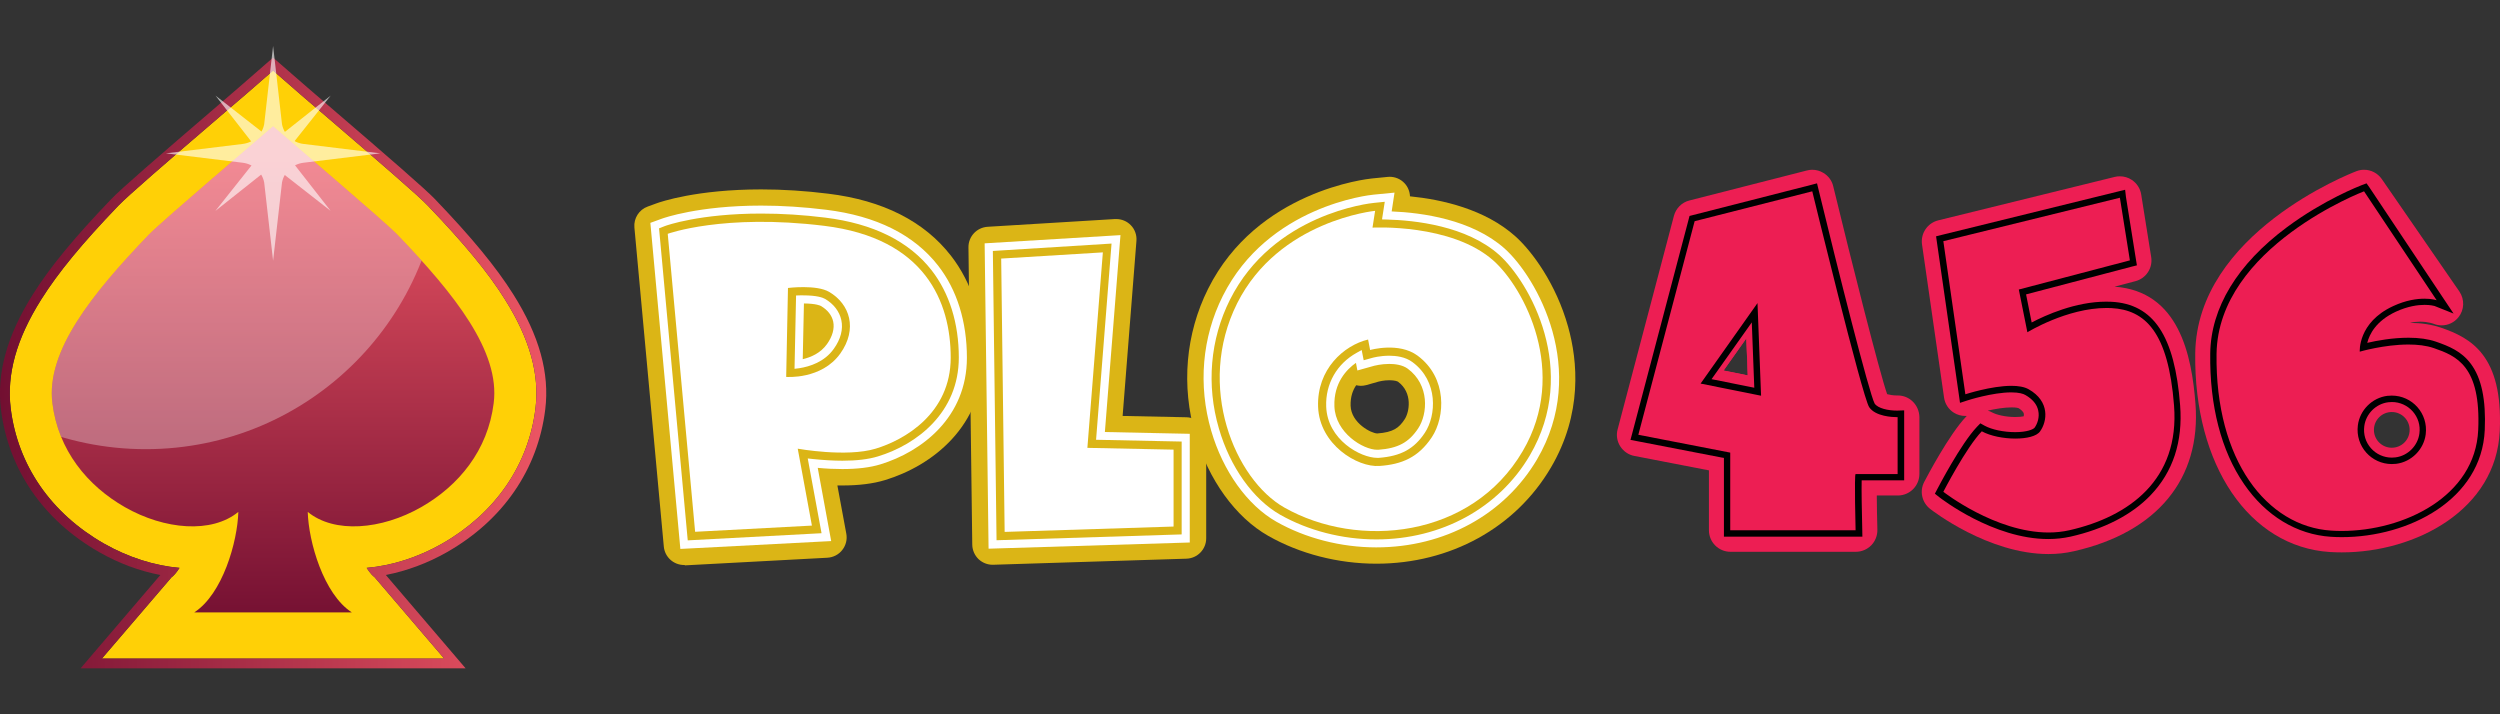 <svg enable-background="new 0 0 210 60" viewBox="0 0 210 60" xmlns="http://www.w3.org/2000/svg" xmlns:xlink="http://www.w3.org/1999/xlink"><rect x="0" y="0" width="210" height="60" fill="#333333" stroke="none"/><linearGradient id="a"><stop offset="0" stop-color="#720f31"/><stop offset="1" stop-color="#ec5563"/></linearGradient><linearGradient id="b" gradientUnits="userSpaceOnUse" x1="0" x2="45.883" xlink:href="#a" y1="30.492" y2="30.492"/><linearGradient id="c" gradientUnits="userSpaceOnUse" x1="22.941" x2="22.941" xlink:href="#a" y1="52.764" y2="13.327"/><clipPath id="d"><path d="m33.39 19.72c-1.07-1.11-9.23-8.05-10.45-9.11-1.22 1.06-9.38 8-10.45 9.11-4.81 5.01-8.63 9.8-8.09 14.14.49 3.97 2.94 6.94 6.09 8.74 3.35 1.91 7.3 2.23 9.53.4-.07 2.51-1.32 6.9-3.7 8.44h6.46.31 6.46c-2.37-1.53-3.63-5.93-3.7-8.44 2.23 1.83 6.18 1.51 9.53-.4 3.15-1.8 5.6-4.76 6.09-8.74.55-4.34-3.27-9.13-8.08-14.14z"/></clipPath><path d="m8.56 55.32 5.86-6.84c.14-.09.38-.34.66-.78-2.11-.18-4.32-.89-6.33-2.03-4.47-2.55-7.26-6.59-7.85-11.37-.35-2.85.48-5.84 2.56-9.14 1.42-2.26 3.42-4.69 6.49-7.89.79-.82 3.88-3.5 8.94-7.84.82-.7 1.46-1.25 1.73-1.48l2.32-2.02 2.32 2.02c.27.23.91.79 1.73 1.48 5.07 4.35 8.16 7.02 8.94 7.84 3.07 3.2 5.08 5.63 6.49 7.89 2.07 3.29 2.91 6.28 2.56 9.14-.59 4.78-3.38 8.82-7.85 11.37-2 1.14-4.21 1.85-6.33 2.03.28.44.52.69.66.78l5.85 6.84z" fill="#ffd006"/><path d="m22.94 5.93 2.32 2.02c.27.23.91.79 1.73 1.48 5.07 4.35 8.16 7.02 8.94 7.84 3.07 3.2 5.08 5.63 6.49 7.89 2.07 3.29 2.91 6.28 2.56 9.14-.59 4.78-3.38 8.82-7.85 11.37-2 1.14-4.21 1.85-6.33 2.03.28.44.52.69.66.78l5.85 6.84h-28.75l5.86-6.84c.14-.09.38-.34.66-.78-2.11-.18-4.32-.89-6.33-2.03-4.47-2.55-7.26-6.59-7.85-11.37-.35-2.85.48-5.84 2.56-9.14 1.42-2.26 3.42-4.69 6.49-7.89.79-.82 3.88-3.5 8.94-7.84.82-.7 1.46-1.25 1.73-1.48zm0-1.09-.54.47-2.32 2.02c-.27.23-.91.78-1.72 1.48-5.21 4.47-8.19 7.05-9 7.9-3.11 3.24-5.15 5.71-6.6 8.02-2.18 3.46-3.05 6.63-2.68 9.67.63 5.05 3.56 9.3 8.25 11.98 1.63.93 3.39 1.59 5.14 1.92l-5.54 6.48-1.16 1.36h1.79 28.76 1.79l-1.16-1.36-5.54-6.48c1.75-.34 3.51-.99 5.14-1.92 4.7-2.68 7.63-6.94 8.25-11.98.38-3.05-.5-6.21-2.68-9.67-1.45-2.3-3.49-4.78-6.6-8.02-.82-.85-3.79-3.43-9-7.9-.78-.67-1.45-1.25-1.72-1.48l-2.32-2.02z" fill="url(#b)"/><path d="m33.39 19.72c-1.07-1.11-9.23-8.05-10.45-9.11-1.22 1.06-9.38 8-10.45 9.11-4.81 5.01-8.63 9.8-8.09 14.14.49 3.97 2.94 6.94 6.09 8.74 3.35 1.91 7.3 2.23 9.53.4-.07 2.51-1.32 6.9-3.7 8.44h6.46.31 6.46c-2.37-1.53-3.63-5.93-3.7-8.44 2.23 1.83 6.18 1.51 9.53-.4 3.15-1.8 5.6-4.76 6.09-8.74.55-4.34-3.27-9.13-8.08-14.14z" fill="url(#c)"/><circle clip-path="url(#d)" cx="12.24" cy="12.87" fill="#fff" opacity=".31" r="24.86"/><g fill="#fff" opacity=".61"><path d="m22.94 3.86.74 6.5c0 .03.01.05.01.08.17.88.91 1.54 1.8 1.65l6.46.79-6.46.79c-.89.11-1.63.77-1.8 1.65-.01.03-.01.05-.01.08l-.74 6.5-.74-6.5c0-.03-.01-.05-.01-.08-.17-.88-.91-1.54-1.8-1.65l-6.46-.79 6.46-.79c.89-.11 1.63-.77 1.8-1.65.01-.03.01-.05.01-.08z"/><path d="m27.78 8.03-3.09 3.89c-.01.02-.02.03-.04.05-.38.57-.33 1.32.08 1.85l3.04 3.89-3.89-3.04c-.54-.42-1.29-.46-1.85-.08-.02.01-.03.02-.05.04l-3.89 3.09 3.09-3.89c.01-.02.02-.03.04-.05.38-.57.33-1.32-.08-1.85l-3.04-3.9 3.89 3.04c.54.42 1.29.46 1.85.08.02-.01.03-.02.05-.04z"/></g><path d="m57.46 47.46c-.88 0-1.62-.67-1.7-1.55l-2.47-26.8c-.07-.77.39-1.5 1.12-1.76l.74-.27c.33-.12 3.36-1.17 8.79-1.17 1.81 0 3.71.12 5.63.36 4.59.56 8.06 2.32 10.31 5.21 1.77 2.28 2.71 5.25 2.71 8.58 0 5.73-4.26 9.06-8.26 10.27-.98.3-2.18.45-3.58.45-.13 0-.27 0-.41 0l.75 4.05c.09.48-.03.98-.34 1.37-.3.39-.76.62-1.25.65l-11.96.64c-.02-.03-.05-.03-.08-.03z" fill="#dbb516"/><path d="m57.15 46.11-2.52-27.39.99-.36c.12-.04 3.03-1.09 8.32-1.09 1.76 0 3.6.12 5.46.35 4.22.52 7.38 2.1 9.4 4.69 1.59 2.04 2.42 4.71 2.42 7.74 0 4.98-3.76 7.89-7.28 8.96-.85.26-1.92.39-3.18.39-.65 0-1.34-.03-2.07-.1l1.13 6.15zm-1.79-26.93 2.41 26.21 11.24-.6-1.16-6.28.46.05c.87.09 1.69.14 2.45.14 1.19 0 2.2-.12 2.98-.36 3.29-1 6.8-3.7 6.8-8.31 0-2.87-.79-5.4-2.28-7.32-1.9-2.44-4.91-3.93-8.94-4.43-1.84-.23-3.65-.34-5.38-.34-5.17 0-7.97 1-8.09 1.05zm11.38 11.8.13-6.16.33-.01h.27c1.15 0 1.65.19 1.84.3.72.42 1.2 1.05 1.36 1.77.17.77-.05 1.61-.63 2.42-.78 1.1-2.01 1.49-2.9 1.63zm.79-5.49-.1 4.68c.69-.16 1.5-.51 2.04-1.27.46-.65.64-1.3.52-1.88-.11-.53-.48-1-1.04-1.32-.03-.02-.37-.2-1.42-.21z" fill="#fff"/><path d="m69.24 18.97c-8.47-1.04-13.15.67-13.15.67l2.3 25.03 9.81-.52-1.19-6.46s4.09.74 6.54 0 6.31-2.97 6.31-7.65-2.15-10.03-10.62-11.07zm1.35 10.72c-1.58 2.22-4.55 1.97-4.55 1.97l.15-7.47s2.39-.3 3.46.33c1.75 1.03 2.4 3.11.94 5.17z" fill="#fff"/><path d="m83.38 47.44c-.44 0-.86-.17-1.18-.47-.33-.32-.52-.75-.53-1.21l-.32-24.98c-.01-.91.69-1.67 1.61-1.73l10.7-.65h.1c.46 0 .9.18 1.22.51.35.35.52.84.48 1.33l-1.16 14.7 5.35.11c.93.02 1.67.78 1.67 1.71v8.46c0 .92-.73 1.68-1.66 1.71l-16.23.51c-.01 0-.03 0-.05 0z" fill="#dbb516"/><path d="m83.04 46.09-.33-25.65 11.41-.69-1.31 16.54 7.13.15v9.13zm.36-25.01.31 24.3 15.55-.49v-7.8l-7.19-.15 1.3-16.48z" fill="#fff"/><path d="m84.1 21.72.29 22.96 14.19-.45v-6.46l-7.24-.15 1.3-16.42z" fill="#fff"/><path d="m115.61 47.35c-3.2 0-6.43-.83-9.08-2.34-2.74-1.55-5.02-4.71-6.11-8.45-1.21-4.15-.83-8.52 1.06-12.3 4.12-8.24 13.38-9.23 13.77-9.27l1.31-.13c.06-.01.11-.01.17-.01.47 0 .92.19 1.24.53.29.3.45.7.47 1.11 2.7.27 6.3 1.08 8.85 3.36 1.42 1.27 3.43 4.01 4.43 7.59.81 2.89 1.22 7.3-1.44 11.83-2.97 5.06-8.45 8.08-14.67 8.08zm-1.69-14.99c-.29.42-.49.98-.47 1.72.05 1.48 1.77 2.33 2.24 2.33 1.35-.1 1.82-.46 2.3-1.19.41-.62.68-2.24-.55-3.15-.05-.04-.28-.13-.73-.13-.48 0-.89.11-.89.11l-1.06.3c-.15.04-.31.06-.46.06-.13-.01-.26-.02-.38-.05z" fill="#dbb516"/><path d="m115.61 45.98c-2.97 0-5.95-.77-8.4-2.16-2.43-1.38-4.48-4.24-5.47-7.64-1.11-3.82-.77-7.84.97-11.31 3.79-7.57 12.32-8.49 12.68-8.52l1.75-.17-.24 1.58c2.51.1 6.73.66 9.49 3.12 2.69 2.41 7.11 10.21 2.72 17.71-2.73 4.63-7.77 7.39-13.5 7.39zm.71-29.03-.88.09c-.35.03-8.51.91-12.13 8.15-1.66 3.32-1.99 7.16-.92 10.81.94 3.24 2.87 5.94 5.15 7.24 2.35 1.33 5.21 2.07 8.07 2.07 5.48 0 10.3-2.64 12.89-7.05 4.19-7.14-.02-14.57-2.58-16.86-2.74-2.44-7.09-2.9-9.44-2.96l-.39-.01zm-.63 21.51c-1.4 0-4.19-1.52-4.29-4.31-.07-1.91.9-3.6 2.57-4.52l.41-.23.17.86.72-.2c.03-.01.65-.18 1.43-.18.56 0 1.35.09 1.95.54 2.18 1.61 2 4.48 1.04 5.93-.9 1.36-2.02 1.97-3.87 2.11-.04 0-.08 0-.13 0zm-1.79-7.98c-.77.54-1.88 1.67-1.81 3.65.08 2.23 2.41 3.65 3.6 3.65h.09c1.65-.12 2.56-.61 3.35-1.8.81-1.23.96-3.65-.88-5.01-.45-.33-1.09-.4-1.55-.4-.68 0-1.24.15-1.25.15l-1.43.4z" fill="#fff"/><path d="m125.46 21.9c-3.53-3.15-10.17-2.78-10.17-2.78l.22-1.41s-8.09.79-11.59 7.77c-3.49 6.98-.17 14.81 3.96 17.15 6.2 3.52 15.74 2.59 20.03-4.74 3.88-6.61.12-13.69-2.45-15.99zm-5.19 14.83c-1.13 1.7-2.53 2.28-4.39 2.41-1.87.14-5.05-1.81-5.16-4.97s2.17-5.16 4.2-5.65l.17.88s2.41-.69 3.98.47c2.52 1.86 2.33 5.16 1.2 6.86z" fill="#fff"/><path d="m160.67 33.73c-.34-.33-.78-.51-1.25-.51-.02 0-.08 0-.08 0-.33 0-.64-.06-.82-.11-.65-1.86-2.99-11.12-4.53-17.47-.11-.47-.41-.87-.83-1.12-.28-.17-.61-.26-.93-.26-.15 0-.3.02-.45.06l-9.87 2.52c-.64.16-1.13.66-1.3 1.29l-4.73 17.94c-.13.48-.05 1 .22 1.42s.7.72 1.19.81l6.26 1.21v5.03c0 1 .81 1.81 1.81 1.81h10.53c.49 0 .96-.2 1.3-.55s.52-.82.51-1.31c-.03-.96-.04-2.02-.05-2.87h1.77c1 0 1.81-.81 1.81-1.81v-4.78c-.01-.49-.21-.96-.56-1.3zm-15.89-2.61 1.91-2.7.12 3.11z" fill="#ed1e53"/><path d="m152.23 16.07s4.19 17.23 4.78 18.13c.53.79 1.99.84 2.32.84h.07v4.78s-3.41 0-3.53 0 0 4.72 0 4.72h-10.53v-6.52l-7.72-1.5 4.73-17.94zm-4.3 17.17-.3-7.78-4.78 6.76zm4.7-17.84-.53.14-9.87 2.52-.31.08-.08.31-4.73 17.94-.15.56.57.11 7.28 1.41v6.07.54h.54 10.53.56l-.01-.56c-.04-1.61-.07-3.37-.05-4.17h3.03.54v-.54-4.78-.56l-.56.02s-.02 0-.05 0c-.73 0-1.59-.18-1.87-.59-.45-.81-3.13-11.44-4.71-17.96zm-8.86 16.45 3.38-4.77.21 5.49z"/><path d="m172.07 46.54c-5.05 0-9.76-3.65-9.95-3.8-.68-.54-.89-1.48-.49-2.25.21-.4 2.08-3.98 3.53-5.5.02-.02.04-.04.05-.05-.04 0-.08 0-.12 0-.34 0-.67-.09-.96-.27-.45-.28-.76-.75-.83-1.28l-1.85-12.86c-.13-.92.45-1.79 1.36-2.02l14.83-3.65c.14-.04.29-.05.43-.05.35 0 .7.1 1 .3.42.28.71.72.79 1.22l.84 5.26c.15.92-.43 1.8-1.33 2.03l-1.75.46c5.44.39 6.49 5.8 6.8 9.85.48 6.29-3.23 10.79-10.2 12.37-.68.16-1.41.24-2.15.24zm-5.1-12.05c.12.04.24.08.36.15.34.19 1.1.39 1.96.39.32 0 .55-.03.7-.06.02-.07.02-.15.01-.22-.04-.19-.27-.36-.45-.47-.03-.01-.2-.06-.57-.06-.63 0-1.37.13-2.01.27z" fill="#ed1e53"/><path d="m178.07 16.61.84 5.26-9.33 2.45.72 3.59s3.31-2.04 6.65-2.04c.14 0 .27 0 .41.01 2.81.15 4.78 1.97 5.26 8.19s-3.77 9.33-8.79 10.47c-.58.13-1.16.19-1.75.19-4.48 0-8.84-3.42-8.84-3.42s1.91-3.71 3.23-5.08c.73.4 1.83.61 2.82.61.95 0 1.79-.19 2.08-.61.6-.84.84-2.51-.96-3.53-.37-.21-.88-.29-1.45-.29-1.7 0-3.87.71-3.87.71l-1.85-12.86zm.44-.67-.57.14-14.83 3.65-.48.12.07.49 1.85 12.86.09.64.61-.2c.02-.01 2.11-.68 3.7-.68.66 0 1.01.12 1.18.22.6.34.97.78 1.08 1.3.13.57-.07 1.12-.3 1.44-.11.15-.64.38-1.64.38-.95 0-1.96-.21-2.56-.54l-.36-.2-.29.3c-1.35 1.42-3.24 5.06-3.32 5.21l-.21.4.35.28c.18.14 4.56 3.53 9.17 3.53.65 0 1.27-.07 1.87-.2 2.83-.64 5.16-1.84 6.73-3.48 1.88-1.96 2.72-4.5 2.48-7.56-.45-5.83-2.23-8.51-5.78-8.69-.14-.01-.29-.01-.43-.01-2.58 0-5.1 1.14-6.26 1.75l-.47-2.36 8.83-2.32.48-.12-.08-.49-.84-5.26z"/><path d="m205.03 27.52c-.74-.25-1.61-.39-2.59-.4.27-.07.56-.1.85-.1.67 0 1.14.18 1.14.18.22.09.45.13.67.13.54 0 1.06-.24 1.41-.68.5-.62.53-1.5.08-2.16l-6.52-9.45c-.35-.5-.91-.78-1.49-.78-.22 0-.43.04-.64.12-.55.21-13.41 5.23-13.54 15.31-.12 9.38 4.53 16.24 11.31 16.68.33.02.67.03 1 .03 6.22 0 12.98-3.58 13.27-10.21.28-6.33-2.41-7.8-4.95-8.67zm-4.12 10.09c-.83 0-1.5-.67-1.5-1.5s.67-1.5 1.5-1.5 1.5.67 1.5 1.5-.67 1.5-1.5 1.5z" fill="#ed1e53"/><path d="m198.58 16.07 6.1 9.15c-.04-.01-.41-.13-1.02-.13-.64 0-1.55.12-2.63.62-2.99 1.38-2.81 3.83-2.81 3.83s2.05-.6 4.09-.6c.75 0 1.49.08 2.13.3 1.91.66 3.97 1.5 3.73 6.88-.25 5.6-6.26 8.48-11.47 8.48-.3 0-.59-.01-.89-.03-5.38-.35-9.74-5.88-9.62-14.85.13-8.98 12.39-13.65 12.39-13.65m2.33 22.91c.12 0 .25-.01.37-.02 1.28-.16 2.32-1.2 2.48-2.48.22-1.76-1.14-3.25-2.85-3.25-.12 0-.25.01-.37.02-1.28.16-2.32 1.2-2.48 2.48-.22 1.76 1.14 3.25 2.85 3.25m-2.12-23.58-.4.15c-.13.05-3.17 1.22-6.28 3.53-4.17 3.1-6.4 6.77-6.45 10.61-.06 4.38.92 8.18 2.84 10.97 1.83 2.67 4.42 4.24 7.29 4.43.3.02.61.03.92.03 5.63 0 11.75-3.15 12.01-9 .11-2.54-.27-4.36-1.17-5.56-.79-1.06-1.84-1.48-2.93-1.86-.64-.22-1.41-.33-2.3-.33-1.34 0-2.66.24-3.47.43.18-.72.73-1.84 2.41-2.62 1.02-.47 1.87-.57 2.4-.57.49 0 .79.08.83.09l1.61.64-.97-1.45-6.1-9.15zm2.12 23.04c-.67 0-1.31-.29-1.75-.79-.45-.51-.65-1.17-.56-1.85.13-1.03.97-1.88 2.01-2.01.1-.01.2-.02.31-.02.67 0 1.31.29 1.75.79.45.51.65 1.17.56 1.85-.13 1.03-.97 1.88-2.01 2.01-.1.01-.21.02-.31.02z"/><path d="m146.69 28.43.12 3.11-2.03-.41zm.05-.17-.1.14-1.91 2.7-.05.07.08.02 2.03.41.07.01v-.07l-.12-3.11z" fill="#ed1e53"/></svg>